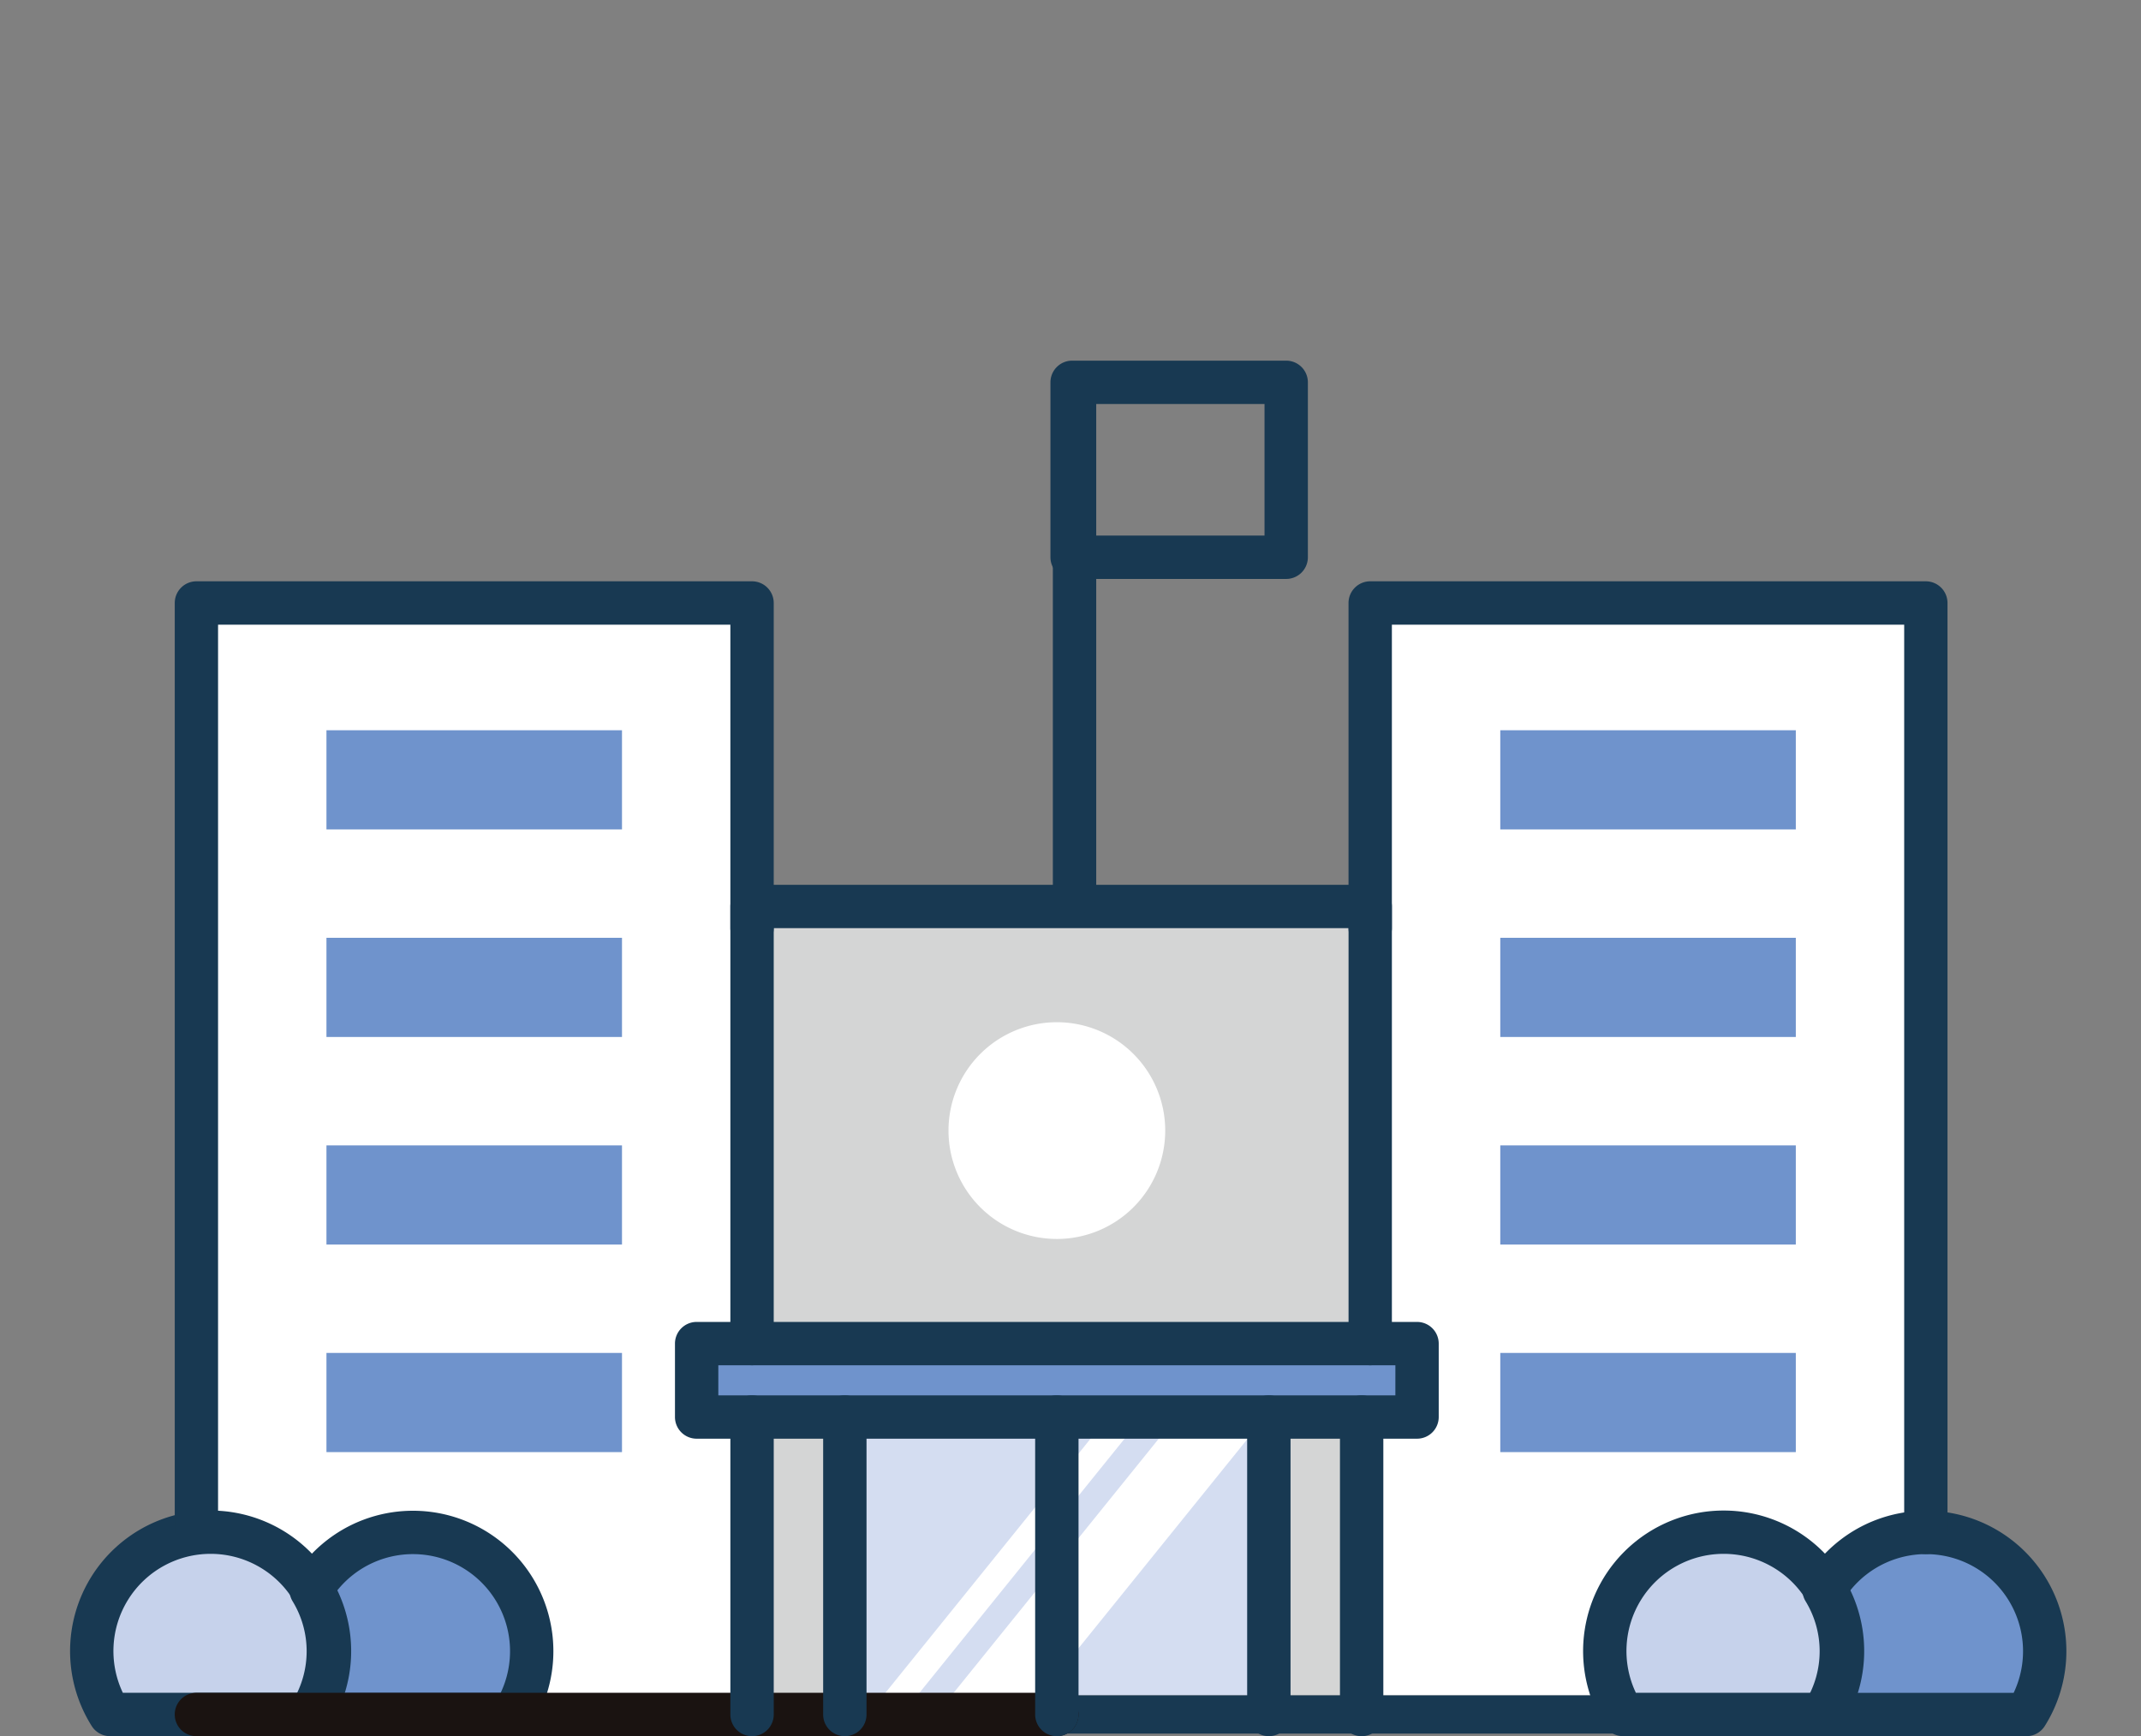 <svg xmlns="http://www.w3.org/2000/svg" width="140" height="113.523" viewBox="0 0 140 113.523"><rect x="0" y="0" width="140" height="113.523" fill="#808080" stroke="none"/><defs><style>.a{fill:none;}.b{fill:#d4ddf1;}.c{fill:#fff;}.d{fill:#6f93cc;}.e{fill:#d4d5d5;}.f{fill:#c6d2eb;}.g{fill:#183952;}.h{fill:#1a1311;}</style></defs><g transform="translate(7934 -10612)"><rect class="a" width="140" height="112" transform="translate(-7934 10612)"/><g transform="translate(-7928 10637)"><rect class="b" width="11.363" height="16.951" transform="translate(50.494 68.904)"/><rect class="b" width="11.362" height="16.951" transform="translate(64.357 68.904)"/><path class="c" d="M592.875,167.873H595.1l13.886-17.2H606.76Z" transform="translate(-541.315 -81.767)"/><path class="c" d="M597.336,167.873h5.813l13.886-17.2h-5.814Z" transform="translate(-541.315 -81.767)"/><path class="c" d="M626.164,97.445H660v58.362a8.9,8.9,0,0,0-5.356,2.821,8.989,8.989,0,0,0-15.144,8.995H625.6V150.672h2.373a1.251,1.251,0,0,0,1.252-1.25v-4.8a1.25,1.25,0,0,0-1.252-1.25h-1.811V97.445Z" transform="translate(-541.315 -81.767)"/><rect class="d" width="44.607" height="2.301" transform="translate(40.804 64.104)"/><rect class="e" width="3.567" height="16.951" transform="translate(44.427 68.905)"/><rect class="e" width="3.568" height="16.951" transform="translate(78.22 68.904)"/><path class="e" d="M623.664,117.288v26.083H585.741V117.288Z" transform="translate(-541.315 -81.767)"/><path class="c" d="M583.242,97.445v45.926h-2.373a1.25,1.25,0,0,0-1.25,1.25v4.8a1.25,1.25,0,0,0,1.25,1.25h2.373v16.951h-12.4a8.932,8.932,0,0,0,.5-2.883,9.033,9.033,0,0,0-9.023-9.022,8.917,8.917,0,0,0-6.606,2.91,8.989,8.989,0,0,0-6.3-2.894V97.445Z" transform="translate(-541.315 -81.767)"/><path class="f" d="M543.244,167.622a6.516,6.516,0,0,1,11.211-6.58,1.189,1.189,0,0,0,.139.335,6.374,6.374,0,0,1,.239,6.245H543.244Z" transform="translate(-541.315 -81.767)"/><path class="d" d="M557.614,167.622a8.785,8.785,0,0,0-.447-6.875,6.459,6.459,0,0,1,5.145-2.529,6.511,6.511,0,0,1,5.845,9.4Z" transform="translate(-541.315 -81.767)"/><path class="f" d="M641.5,164.74a6.519,6.519,0,0,1,11.89-3.7,1.252,1.252,0,0,0,.137.334,6.365,6.365,0,0,1,.241,6.247h-11.59a6.487,6.487,0,0,1-.678-2.883" transform="translate(-541.315 -81.767)"/><path class="d" d="M667.092,167.622H656.549a8.785,8.785,0,0,0-.447-6.875,6.459,6.459,0,0,1,5.145-2.529,6.511,6.511,0,0,1,5.845,9.4" transform="translate(-541.315 -81.767)"/><path class="g" d="M654.6,170.289h-13.15a1.417,1.417,0,0,1-1.2-.662,9.19,9.19,0,1,1,15.549,0A1.417,1.417,0,0,1,654.6,170.289Zm-12.315-2.835h11.48a6.356,6.356,0,1,0-11.48,0Z" transform="translate(-541.315 -81.767)"/><path class="g" d="M667.822,170.29H654.673a1.418,1.418,0,0,1-1.2-.657,2.2,2.2,0,0,1-.108-.193v0a1.417,1.417,0,0,1,.017-1.434,6.271,6.271,0,0,0,0-6.539,1.417,1.417,0,0,1,0-1.467,9.272,9.272,0,0,1,3.28-3.219,9.182,9.182,0,0,1,12.357,12.851A1.418,1.418,0,0,1,667.822,170.29Zm-11.1-2.835h10.267a6.348,6.348,0,0,0-10.733-6.635,9.147,9.147,0,0,1,.885,3.92A9.051,9.051,0,0,1,656.72,167.456Z" transform="translate(-541.315 -81.767)"/><path class="g" d="M555.663,170.289h-13.15a1.417,1.417,0,0,1-1.2-.662,9.19,9.19,0,1,1,15.549,0A1.417,1.417,0,0,1,555.663,170.289Zm-12.315-2.835h11.48a6.356,6.356,0,1,0-11.48,0Z" transform="translate(-541.315 -81.767)"/><path class="g" d="M568.887,170.29H555.738a1.418,1.418,0,0,1-1.2-.657,2.2,2.2,0,0,1-.108-.193v0a1.417,1.417,0,0,1,.017-1.434,6.271,6.271,0,0,0,0-6.539,1.417,1.417,0,0,1,0-1.467,9.272,9.272,0,0,1,3.28-3.219,9.182,9.182,0,0,1,12.357,12.851A1.418,1.418,0,0,1,568.887,170.29Zm-11.1-2.835h10.267a6.348,6.348,0,0,0-10.733-6.635,9.147,9.147,0,0,1,.885,3.92A9.051,9.051,0,0,1,557.785,167.456Z" transform="translate(-541.315 -81.767)"/><path class="g" d="M624.914,146.038a1.417,1.417,0,0,1-1.417-1.417V117.455H585.909v27.165a1.417,1.417,0,1,1-2.835,0V116.038a1.417,1.417,0,0,1,1.417-1.417h40.422a1.417,1.417,0,0,1,1.417,1.417v28.583A1.417,1.417,0,0,1,624.914,146.038Z" transform="translate(-541.315 -81.767)"/><path class="g" d="M56.825,1.25H0A1.25,1.25,0,0,1-1.25,0,1.25,1.25,0,0,1,0-1.25H56.825A1.25,1.25,0,0,1,58.075,0,1.25,1.25,0,0,1,56.825,1.25Z" transform="translate(63.107 87.105)"/><path class="g" d="M661.247,158.384a1.418,1.418,0,0,1-1.417-1.418V97.612h-33.5v19.842a1.417,1.417,0,1,1-2.835,0V96.195a1.418,1.418,0,0,1,1.417-1.418h36.333a1.418,1.418,0,0,1,1.417,1.418v60.772A1.418,1.418,0,0,1,661.247,158.384Z" transform="translate(-541.315 -81.767)"/><path class="h" d="M56.264,1.418H0A1.418,1.418,0,0,1-1.418,0,1.418,1.418,0,0,1,0-1.418H56.264A1.418,1.418,0,0,1,57.681,0,1.418,1.418,0,0,1,56.264,1.418Z" transform="translate(6.844 87.105)"/><path class="g" d="M548.159,158.384a1.418,1.418,0,0,1-1.417-1.418V96.195a1.418,1.418,0,0,1,1.417-1.418h36.333a1.418,1.418,0,0,1,1.417,1.418v21.26a1.417,1.417,0,1,1-2.835,0V97.612h-33.5v59.354A1.418,1.418,0,0,1,548.159,158.384Z" transform="translate(-541.315 -81.767)"/><rect class="d" width="19.325" height="6.485" transform="translate(92.103 22.749)"/><rect class="d" width="19.325" height="6.485" transform="translate(15.347 22.749)"/><rect class="d" width="19.325" height="6.485" transform="translate(92.103 36.32)"/><rect class="d" width="19.325" height="6.485" transform="translate(15.347 36.32)"/><rect class="d" width="19.325" height="6.485" transform="translate(92.103 49.893)"/><rect class="d" width="19.325" height="6.485" transform="translate(92.103 63.464)"/><rect class="d" width="19.325" height="6.485" transform="translate(15.347 49.893)"/><rect class="d" width="19.325" height="6.485" transform="translate(15.347 63.464)"/><path class="g" d="M0,20.868a1.417,1.417,0,0,1-1.418-1.417V0A1.417,1.417,0,0,1,0-1.417,1.417,1.417,0,0,1,1.418,0V19.451A1.417,1.417,0,0,1,0,20.868Z" transform="translate(76.97 67.654)"/><path class="g" d="M0,20.869a1.418,1.418,0,0,1-1.418-1.417V0A1.417,1.417,0,0,1,0-1.417,1.417,1.417,0,0,1,1.418,0V19.451A1.418,1.418,0,0,1,0,20.869Z" transform="translate(49.244 67.655)"/><path class="g" d="M0,20.869a1.418,1.418,0,0,1-1.418-1.417V0A1.417,1.417,0,0,1,0-1.417,1.417,1.417,0,0,1,1.418,0V19.451A1.418,1.418,0,0,1,0,20.869Z" transform="translate(43.177 67.655)"/><path class="g" d="M0-1.417H47.107A1.418,1.418,0,0,1,48.524,0V4.8a1.418,1.418,0,0,1-1.417,1.418H0A1.418,1.418,0,0,1-1.418,4.8V0A1.418,1.418,0,0,1,0-1.417Zm45.69,2.835H1.417V3.384H45.689Z" transform="translate(39.554 62.854)"/><path class="g" d="M0,20.869a1.418,1.418,0,0,1-1.418-1.417V0A1.417,1.417,0,0,1,0-1.417,1.417,1.417,0,0,1,1.418,0V19.451A1.418,1.418,0,0,1,0,20.869Z" transform="translate(63.107 67.655)"/><path class="g" d="M0,20.869a1.418,1.418,0,0,1-1.418-1.417V0A1.417,1.417,0,0,1,0-1.417,1.417,1.417,0,0,1,1.418,0V19.451A1.418,1.418,0,0,1,0,20.869Z" transform="translate(83.038 67.655)"/><path class="c" d="M611.509,130.694a7.086,7.086,0,1,1-7.087-7.087,7.087,7.087,0,0,1,7.087,7.087" transform="translate(-541.315 -81.767)"/><path class="g" d="M0,34.74a1.418,1.418,0,0,1-1.418-1.417V0A1.418,1.418,0,0,1,0-1.417,1.418,1.418,0,0,1,1.418,0V33.322A1.418,1.418,0,0,1,0,34.74Z" transform="translate(64.264 0.063)"/><path class="g" d="M0-1.418H14A1.418,1.418,0,0,1,15.415,0V11.437A1.418,1.418,0,0,1,14,12.855H0a1.418,1.418,0,0,1-1.418-1.418V0A1.418,1.418,0,0,1,0-1.418ZM12.58,1.417H1.418v8.6H12.58Z" transform="translate(64.107)"/></g></g></svg>